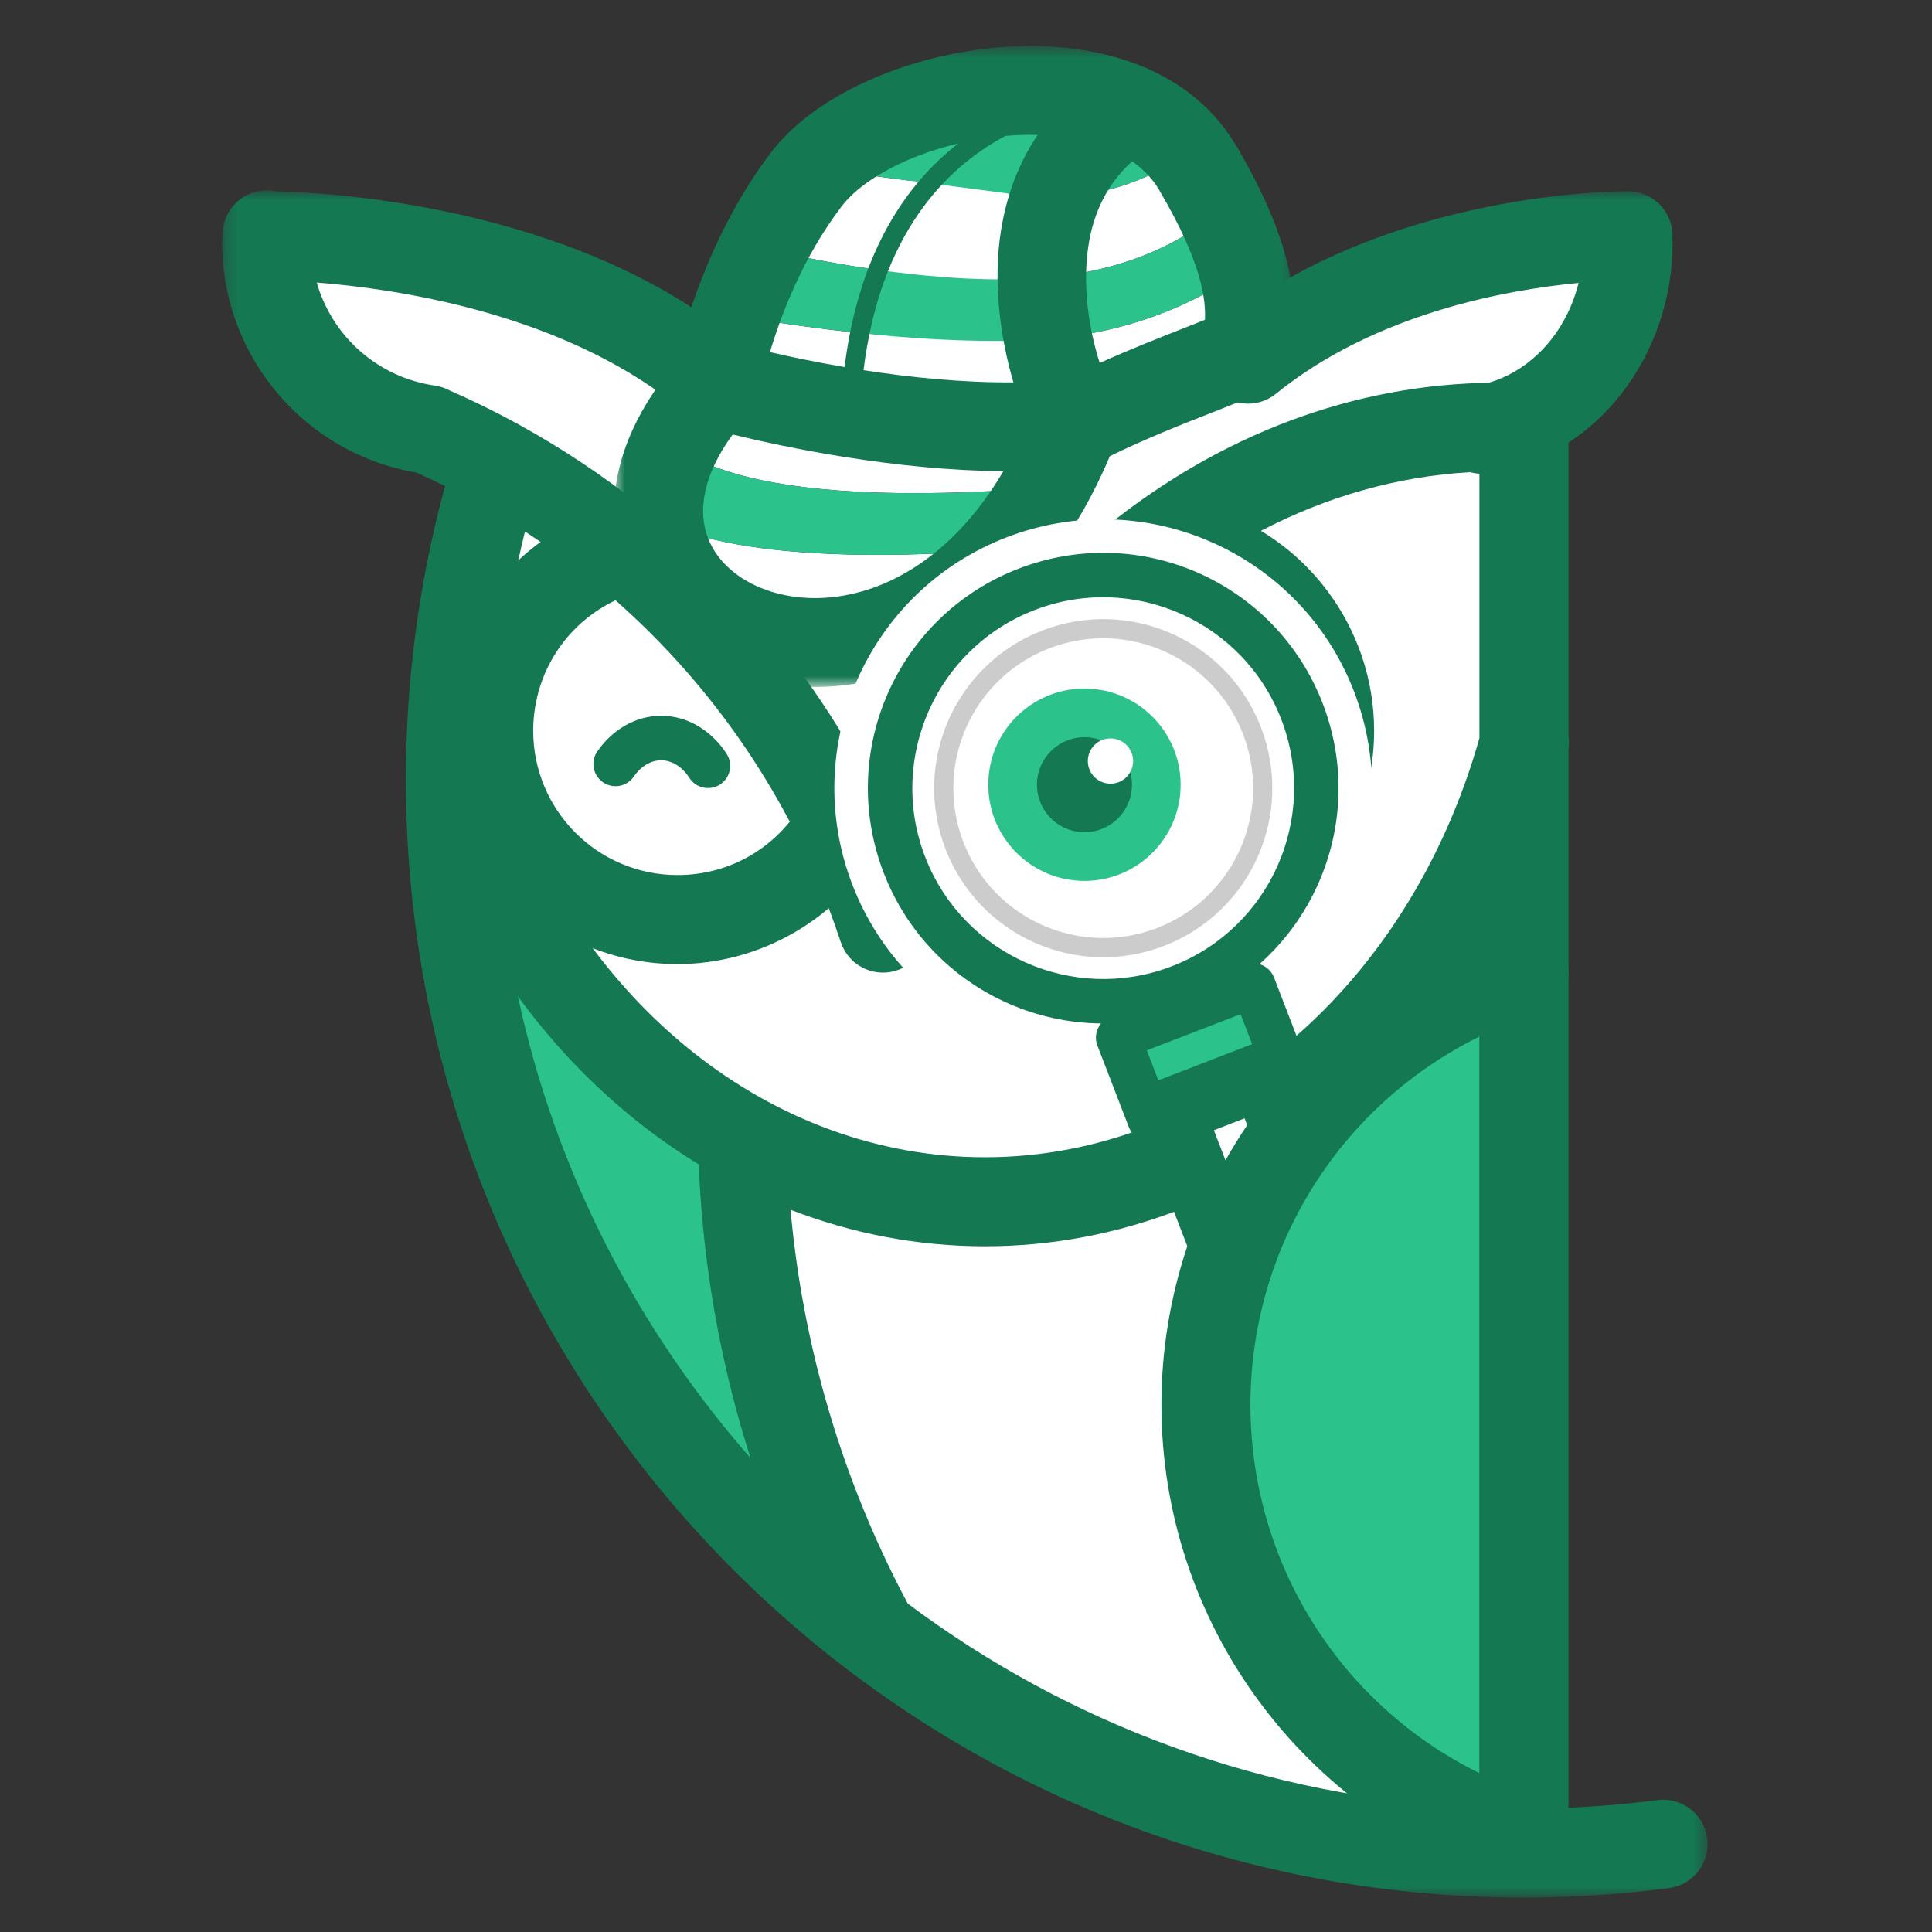 <svg fill="none" height="150" viewBox="0 0 150 150" width="150" xmlns="http://www.w3.org/2000/svg" xmlns:xlink="http://www.w3.org/1999/xlink"><rect x="0" y="0" width="150" height="150" fill="#333333" stroke="none"/><mask id="a" height="134" maskUnits="userSpaceOnUse" width="116" x="17" y="14"><path d="m17.25 14.779h115.329v132.553h-115.329z" fill="#fff"/></mask><mask id="b" height="51" maskUnits="userSpaceOnUse" width="54" x="47" y="3"><path d="m47.674 3.572h52.924v49.765h-52.924z" fill="#fff"/></mask><path clip-rule="evenodd" d="m120.278 142.761c-14.698-4.639-24.691-18.273-24.691-33.688 0-15.422 10.005-29.062 24.691-33.687v-17.631c-5.758 21.092-22.654 35.551-41.849 35.551-6.669 0-13.074-1.748-18.834-4.923.245 13.442 3.738 26.63 10.187 38.44 14.012 10.691 31.514 17.043 50.496 17.051z" fill="#fff" fill-rule="evenodd"/><path clip-rule="evenodd" d="m59.595 88.383c5.76 3.176 12.165 4.923 18.834 4.923 19.196 0 36.091-14.458 41.849-35.551v-25.397c4.802-2.237 8.085-7.502 8.085-13.52l-.005-.534s-17.453-.177-29.503 9.594h-2.394c-3.25 1.517-9.046 4.167-12.691 8.401-.476.557-.921 1.138-1.317 1.748-.676 1.042-1.497 1.983-2.429 2.821-1.807 1.63-4.032 2.888-6.444 3.787-5.372 3.001-10.96 2.972-15.079 1.07-5.419-1.315-9.099-4.696-7.577-10.011.443-1.552 1.33-3.27 2.749-5.149.942-1.252 1.636-2.095 2.149-2.667h-.359c-13.389-9.77-32.786-9.594-32.786-9.594l-.012.534c0 7.287 5.352 13.467 12.564 14.509 1.842.799 3.636 1.681 5.378 2.643-2.296 7.474-3.528 15.228-3.666 23.041 3.94 13.191 12.241 23.606 22.654 29.35z" fill="#fff" fill-rule="evenodd"/><path clip-rule="evenodd" d="m67.823 126.823c-6.45-11.81-9.943-24.998-10.188-38.44-10.413-5.744-18.714-16.159-22.654-29.35-.008.484-.012.968-.012 1.452 0 27.056 12.885 51.103 32.853 66.339z" fill="#2cc28c" fill-rule="evenodd"/><path d="m53.504 28.288h43.391" stroke="#147853" stroke-linecap="round" stroke-linejoin="round"/><g mask="url(#a)"><path clip-rule="evenodd" d="m47.789 46.606c-1.681.797-3.111 1.984-4.185 3.43-1.397 1.879-2.206 4.212-2.206 6.697 0 3.095 1.256 5.899 3.282 7.925 2.026 2.026 4.83 3.282 7.923 3.282 2.016 0 3.94-.527 5.593-1.477 1.183-.68 2.245-1.581 3.121-2.664-2.402-4.557-5.368-8.773-8.81-12.55-1.487-1.63-3.062-3.18-4.718-4.641zm-7.551-3.099c.546-.511 1.124-.99 1.734-1.432-.402-.274-.805-.544-1.213-.809-.184.745-.358 1.491-.521 2.241zm74.624 96.836v-66.129c-2.859 4.543-6.297 8.528-10.172 11.829-7.979 6.798-17.793 10.719-28.222 10.719-5.227 0-10.309-.989-15.089-2.835.406 4.533 1.197 9.028 2.365 13.432 1.575 5.942 3.832 11.702 6.735 17.141 12.474 9.343 27.771 15.127 44.383 15.843zm1.794-111.015c.134-.073.272-.137.416-.194 1.309-.652 2.466-1.622 3.399-2.817.962-1.236 1.685-2.717 2.094-4.349-5.48.517-15.751 2.323-23.498 8.603-1.475 1.199-3.646.976-4.845-.5-1.199-1.475-.975-3.646.5-4.845 13.034-10.568 31.622-10.378 31.675-10.378 1.909 0 3.456 1.548 3.456 3.456l-.008.227.014.307c0 4.422-1.483 8.534-3.961 11.718-1.168 1.497-2.559 2.79-4.124 3.811v22.759c.045.319.046.649 0 .98v82.245c.597-.025 1.185-.057 1.763-.094 1.773-.113 3.493-.282 5.152-.497 1.885-.245 3.615 1.085 3.86 2.97.245 1.884-1.086 3.614-2.97 3.859-1.912.249-3.789.437-5.611.553-1.93.125-3.803.19-5.607.19-23.98 0-45.693-9.722-61.41-25.438s-25.438-37.43-25.438-61.41c0-4.312.325-8.628.966-12.903l.02-.114c.493-3.266 1.179-6.516 2.055-9.732-.735-.363-1.477-.711-2.23-1.044-4.263-.725-7.976-2.915-10.648-6.003-2.77-3.199-4.428-7.361-4.428-11.849 0-.111.008-.221.018-.331l-.006-.203c0-.2.016-.396.051-.586l.004-.025.01-.061.005-.024c.294-1.634 1.74-2.862 3.454-2.829.227.004.451.031.666.077 3.776.08 21.331.962 34.075 10.262 1.534 1.117 1.873 3.27.757 4.804-1.117 1.534-3.27 1.873-4.804.756-8.922-6.512-20.839-8.27-26.887-8.744.452 1.585 1.244 3.033 2.296 4.247 1.709 1.973 4.111 3.354 6.867 3.752.406.057.785.184 1.128.366 1.804.791 3.564 1.658 5.276 2.594.1.049.198.102.292.161l.015.01c6.461 3.577 12.243 8.164 17.14 13.539 4.434 4.863 8.156 10.382 11.02 16.392 4.238-8.665 9.905-15.965 16.521-21.494 8.661-7.239 18.967-11.457 29.85-11.771.157-.004.312.002.464.018.408-.111.808-.252 1.193-.421zm-18.755 11.884c5.104-2.659 10.591-4.234 16.255-4.551.228.065.465.106.706.123v20.522c-2.733 9.672-7.951 17.789-14.655 23.502-6.731 5.734-14.989 9.042-23.739 9.042-8.252 0-16.096-2.949-22.63-8.132-2.884-2.288-5.517-5.008-7.825-8.103 2.043.798 4.265 1.237 6.588 1.237 3.201 0 6.306-.864 9.022-2.425.962-.553 1.873-1.193 2.721-1.916.327.862.637 1.734.925 2.615l.012.029.018.055.01.023c.067.187.147.364.243.531l.041.069.002.006.041.065.004.008.18.257.005.007.01.012.002.004.094.113.01.014.045.049.011.014.045.047.012.014.045.047.014.012.047.047.012.012.049.045.012.012.051.045.012.01.053.045.012.008.053.045.012.008c.171.137.359.253.558.354l.008.006c.129.067.262.126.404.174 1.795.639 3.773-.298 4.412-2.092.69-1.934 1.452-3.808 2.281-5.619 1.485 1.976 3.352 3.613 5.46 4.825 2.715 1.561 5.82 2.425 9.021 2.425 5 0 9.531-2.03 12.809-5.308 3.278-3.277 5.307-7.809 5.307-12.811 0-3.983-1.314-7.744-3.585-10.799-1.399-1.881-3.16-3.491-5.199-4.721zm-20.379 19.858c.549.292 1.024.735 1.36 1.313 1.005 1.726 2.429 3.121 4.095 4.079 1.653.95 3.577 1.477 5.593 1.477 3.094 0 5.897-1.256 7.923-3.282 2.025-2.026 3.281-4.829 3.281-7.925 0-2.484-.809-4.818-2.206-6.697-1.397-1.877-3.393-3.324-5.764-4.037-.288-.086-.557-.206-.801-.355-.482.372-.956.756-1.426 1.148-4.589 3.834-8.671 8.649-12.055 14.278zm-19.257 52.124c-.429-1.352-.829-2.712-1.191-4.08-1.612-6.079-2.567-12.354-2.825-18.711-1.622-.99-3.191-2.087-4.702-3.286-3.46-2.745-6.606-6.024-9.338-9.758 2.909 13.536 9.247 25.8 18.056 35.835z" fill="#147853" fill-rule="evenodd"/></g><path clip-rule="evenodd" d="m79.644 21.652c-.132 1.711-.172 3.346-.221 4.781l.768-.03c8.549-.406 14.104-3.868 16.042-5.287.803 3.383.433 5.187.741 5.678.113.182-.343.509-1.171.994-2.697 1.573-9.342 4.788-13.155 9.94-26.794 2.371-30.437-3.511-30.437-3.511.879-1.362 2.002-2.819 3.399-4.373 0 0-.022-2.368.51-5.516 0 0 4.477.872 10.346 1.503-.078.593-.145 1.202-.201 1.832.057-.63.129-1.239.21-1.83.249-1.821.6-3.473 1.031-4.972-.013-.002-.025-.003-.037-.005-4.52-.67-8.272-1.565-9.939-1.992.785-2.152 1.889-4.282 3.444-6.027.047-.053.096-.105.145-.158.791.214 5.04.773 9.491 1.347 4.88-7.228 12.124-7.706 13.611-7.644.025.002.047.003.068.004.063.013.125.027.188.04.721.159 1.419.361 2.086.608-1.254.759-2.28 1.686-3.123 2.735-1.317 1.64-2.183 3.57-2.761 5.594l1.472-.048c4.466-.222 7.782-1.798 10.138-3.531.97 1.669 1.727 3.186 2.322 4.558-1.608 1.475-6.209 4.896-14.64 5.297zm-29.799 17.902c-2.515 12.098 20.169 12.658 29.403 3.004-21.259 1.82-27.704-1.612-29.403-3.004z" fill="#fff" fill-rule="evenodd"/><g clip-rule="evenodd" fill-rule="evenodd" mask="url(#b)"><path d="m84.288 6.385c-8.119-1.69-19.152 1.992-23.17 6.293 1.497.404 15.348 2.046 19.56 2.684.491-.008.984-.024 1.472-.048 4.466-.222 7.782-1.798 10.138-3.531-.055-.095-.111-.191-.167-.286-1.27-2.156-3.226-3.595-5.559-4.465-1.254.759-2.28 1.686-3.123 2.735.903-2.903-.078-3.439.849-3.383zm-34.444 33.17c1.698 1.392 8.144 4.825 29.403 3.004.867-.907 1.617-1.905 2.215-2.992.351-.639.75-1.252 1.185-1.839-26.794 2.371-30.437-3.511-30.437-3.511-1.277 1.979-2.036 3.757-2.366 5.338zm7.685-20.692c-.686 1.883-1.127 3.785-1.41 5.465 0 0 4.477.872 10.346 1.503 4.0.432 8.646.75 12.957.603.258-.007.514-.019.768-.03 8.549-.406 14.104-3.868 16.042-5.287-.318-1.338-.821-2.924-1.622-4.774-1.608 1.475-6.209 4.896-14.64 5.297-.11.005-.217.01-.327.014-4.08.164-8.396-.239-12.176-.798-4.519-.67-8.272-1.565-9.939-1.992z" fill="#2cc28c"/><path d="m77.901 36.581c-8.546-.059-17.135-1.897-21.016-2.846-2.316 3.168-2.731 5.96-1.908 8.062.584 1.493 1.81 2.723 3.409 3.534 1.771.897 3.987 1.293 6.353 1.021 4.476-.515 9.426-3.423 13.162-9.77zm10.002-24.056c-1.993 1.785-2.992 4.059-3.372 6.385-.545 3.34.051 6.767.85 9.273 2.28-1.03 4.453-1.887 6.228-2.584l1.943-.772c.07-1.505-.196-4.373-3.525-10.021l.006-.004-.006-.009c-.478-.813-1.114-1.505-1.861-2.073zm-22.332 15.973c1.117-8.93 4.798-14.231 8.842-17.364-2.217.525-4.306 1.338-6.032 2.355-1.289.758-2.343 1.62-3.034 2.529-3.023 3.967-4.712 8.44-5.568 11.32 1.538.355 3.532.774 5.793 1.16zm12.488-17.948c-4.736 2.535-9.717 7.713-11.015 18.191 3.562.552 7.647.979 11.636.946-.982-3.36-1.636-7.688-.95-11.882.418-2.551 1.297-5.066 2.837-7.331-.574-.015-1.156-.008-1.742.023zm-25.637 17.704c.625-2.727 2.658-10.138 7.446-16.422 1.236-1.622 2.976-3.076 5.029-4.285 3.754-2.212 8.718-3.683 13.575-3.936 3.571-.188 7.145.276 10.252 1.563.192.064.378.145.558.243 1.095.495 2.124 1.101 3.07 1.822 1.42 1.083 2.651 2.43 3.611 4.058l.006-.004c4.849 8.226 4.608 12.568 4.412 14.639.609 1.657-.079 3.039-1.887 4.169-.104.065-.21.123-.318.174-.929.516-2.314 1.064-4.055 1.748-2.271.891-5.219 2.053-7.952 3.395-4.97 11.739-13.197 16.933-20.646 17.789-3.736.431-7.308-.235-10.241-1.722-3.101-1.571-5.513-4.065-6.732-7.178-1.781-4.545-1.021-10.246 3.87-16.053z" fill="#147853"/></g><path d="m73.623 32.958s7.94.823 22.179-5.17" stroke="#147853" stroke-linecap="round" stroke-linejoin="round"/><g clip-rule="evenodd" fill-rule="evenodd"><path d="m78.138 41.723c10.752-4.151 22.834 1.201 26.985 11.953 4.15 10.752-1.201 22.834-11.954 26.984-10.752 4.151-22.834-1.201-26.984-11.953-4.151-10.752 1.201-22.834 11.953-26.984z" fill="#fff"/><path d="m86.809 80.562 2.449 6.341 8.85-3.416 1.647-.635-2.449-6.342z" fill="#2cc28c"/><path d="m91.657 47.644c-3.468-1.536-7.523-1.749-11.334-.28l-.006.002c-3.813 1.471-6.675 4.356-8.209 7.821-1.52 3.431-1.746 7.439-.331 11.214.039.082.072.167.098.254 1.487 3.748 4.346 6.565 7.774 8.082 3.431 1.52 7.439 1.746 11.214.329.08-.037.163-.071.249-.096 3.752-1.485 6.571-4.343 8.09-7.776 1.53-3.456 1.746-7.5.294-11.299l-.018-.047c-1.471-3.811-4.355-6.671-7.821-8.205zm-12.537-3.509c4.692-1.797 9.672-1.534 13.928.35 4.271 1.893 7.827 5.417 9.643 10.121l.004.01c1.814 4.704 1.555 9.702-.335 13.969-1.051 2.369-2.6 4.518-4.577 6.271.5.143.929.511 1.13 1.032l2.43 6.297.017.045c.343.885-.1 1.885-.985 2.228l-10.452 4.034-.045.018c-.885.343-1.885-.1-2.228-.986l-2.429-6.297-.018-.045c-.234-.601-.104-1.258.282-1.722-2.512-.022-4.972-.566-7.228-1.565-4.273-1.893-7.829-5.419-9.645-10.123l-.02-.053c-1.793-4.692-1.528-9.67.356-13.923 1.893-4.273 5.419-7.827 10.125-9.643zm11.124 40.541 7.282-2.811-1.207-3.127-7.282 2.811z" fill="#147853"/><path d="m84.549 53.467c4.12.195 7.301 3.691 7.107 7.811-.194 4.12-3.69 7.301-7.811 7.107-4.12-.194-7.301-3.691-7.107-7.811.195-4.12 3.691-7.301 7.811-7.107z" fill="#2cc28c"/><path d="m84.371 57.24c2.036.096 3.608 1.823 3.511 3.859-.096 2.036-1.823 3.608-3.859 3.511-2.036-.096-3.607-1.823-3.511-3.859.096-2.036 1.824-3.608 3.859-3.511z" fill="#147853"/><path d="m86.3 57.331c.97.046 1.72.869 1.673 1.839-.046.97-.869 1.72-1.839 1.673-.971-.046-1.72-.869-1.673-1.839.046-.971.869-1.72 1.839-1.673z" fill="#fff"/><path d="m90.903 86.268 10.273 26.612 7.205-2.781-10.273-26.612z" fill="#fff"/><path d="m96.629 86.828-2.384.921 8.411 21.792 2.386-.919zm-6.655-2.968 7.204-2.782c1.33-.513 2.826.149 3.34 1.48l10.274 26.613c.513 1.331-.149 2.827-1.48 3.341l-7.205 2.779c-1.33.514-2.827-.148-3.341-1.478l-10.271-26.612c-.513-1.33.149-2.827 1.479-3.34z" fill="#147853"/><path d="m75.153 65.684.05.13zm6.79-14.991-.134.05h.006zm8.427-.139c-2.71-1.199-5.88-1.369-8.861-.235l-.107.041c-2.965 1.162-5.188 3.415-6.385 6.117-1.199 2.709-1.371 5.878-.237 8.859l.041.108c1.164 2.968 3.417 5.189 6.119 6.386 2.723 1.205 5.911 1.375 8.906.218 2.996-1.158 5.243-3.421 6.448-6.142 1.205-2.724 1.373-5.909.219-8.904-1.158-2.996-3.421-5.243-6.142-6.448zm-9.402-1.62c3.37-1.285 6.945-1.095 10.002.257 3.07 1.36 5.625 3.895 6.929 7.274 1.303 3.382 1.115 6.973-.243 10.041-1.36 3.07-3.895 5.625-7.274 6.93-3.382 1.306-6.974 1.117-10.043-.241-3.07-1.36-5.626-3.893-6.93-7.274l-.015-.043c-1.285-3.37-1.093-6.943.259-10 1.36-3.07 3.895-5.625 7.272-6.928z" fill="#ccc"/><path d="m93.627 109.073c0 15.415 6.538 26.629 21.236 31.27v-63.666c-14.686 4.624-21.236 16.974-21.236 32.396z" fill="#2cc28c"/><path d="m119.357 139.468c1.818.572 2.827 2.513 2.255 4.331s-2.514 2.827-4.332 2.255c-8.058-2.542-14.836-7.562-19.599-14.058-4.763-6.499-7.51-14.473-7.51-22.923 0-8.453 2.751-16.429 7.517-22.931 4.763-6.495 11.553-11.514 19.629-14.057 1.818-.566 3.753.449 4.319 2.267.567 1.818-.448 3.754-2.266 4.319-6.632 2.089-12.21 6.211-16.122 11.545-3.911 5.333-6.165 11.893-6.165 18.857 0 6.963 2.253 13.52 6.157 18.847 3.906 5.331 9.48 9.453 16.116 11.548z" fill="#147853"/><path d="m49.208 60.296c-.538.782-1.612.978-2.394.439-.782-.539-.978-1.612-.439-2.394.59-.855 1.33-1.536 2.155-2.007l-.002-.002c.864-.494 1.822-.76 2.805-.76 1.019 0 2.006.286 2.893.811l.114.074c.798.498 1.512 1.201 2.073 2.067.518.797.292 1.865-.505 2.382-.798.517-1.865.292-2.382-.505-.278-.429-.617-.774-.982-1.009l-.072-.039c-.354-.21-.745-.325-1.138-.325-.38 0-.756.106-1.093.298l-.002-.002-.004.002c-.38.215-.735.546-1.027.97z" fill="#147853"/></g></svg>